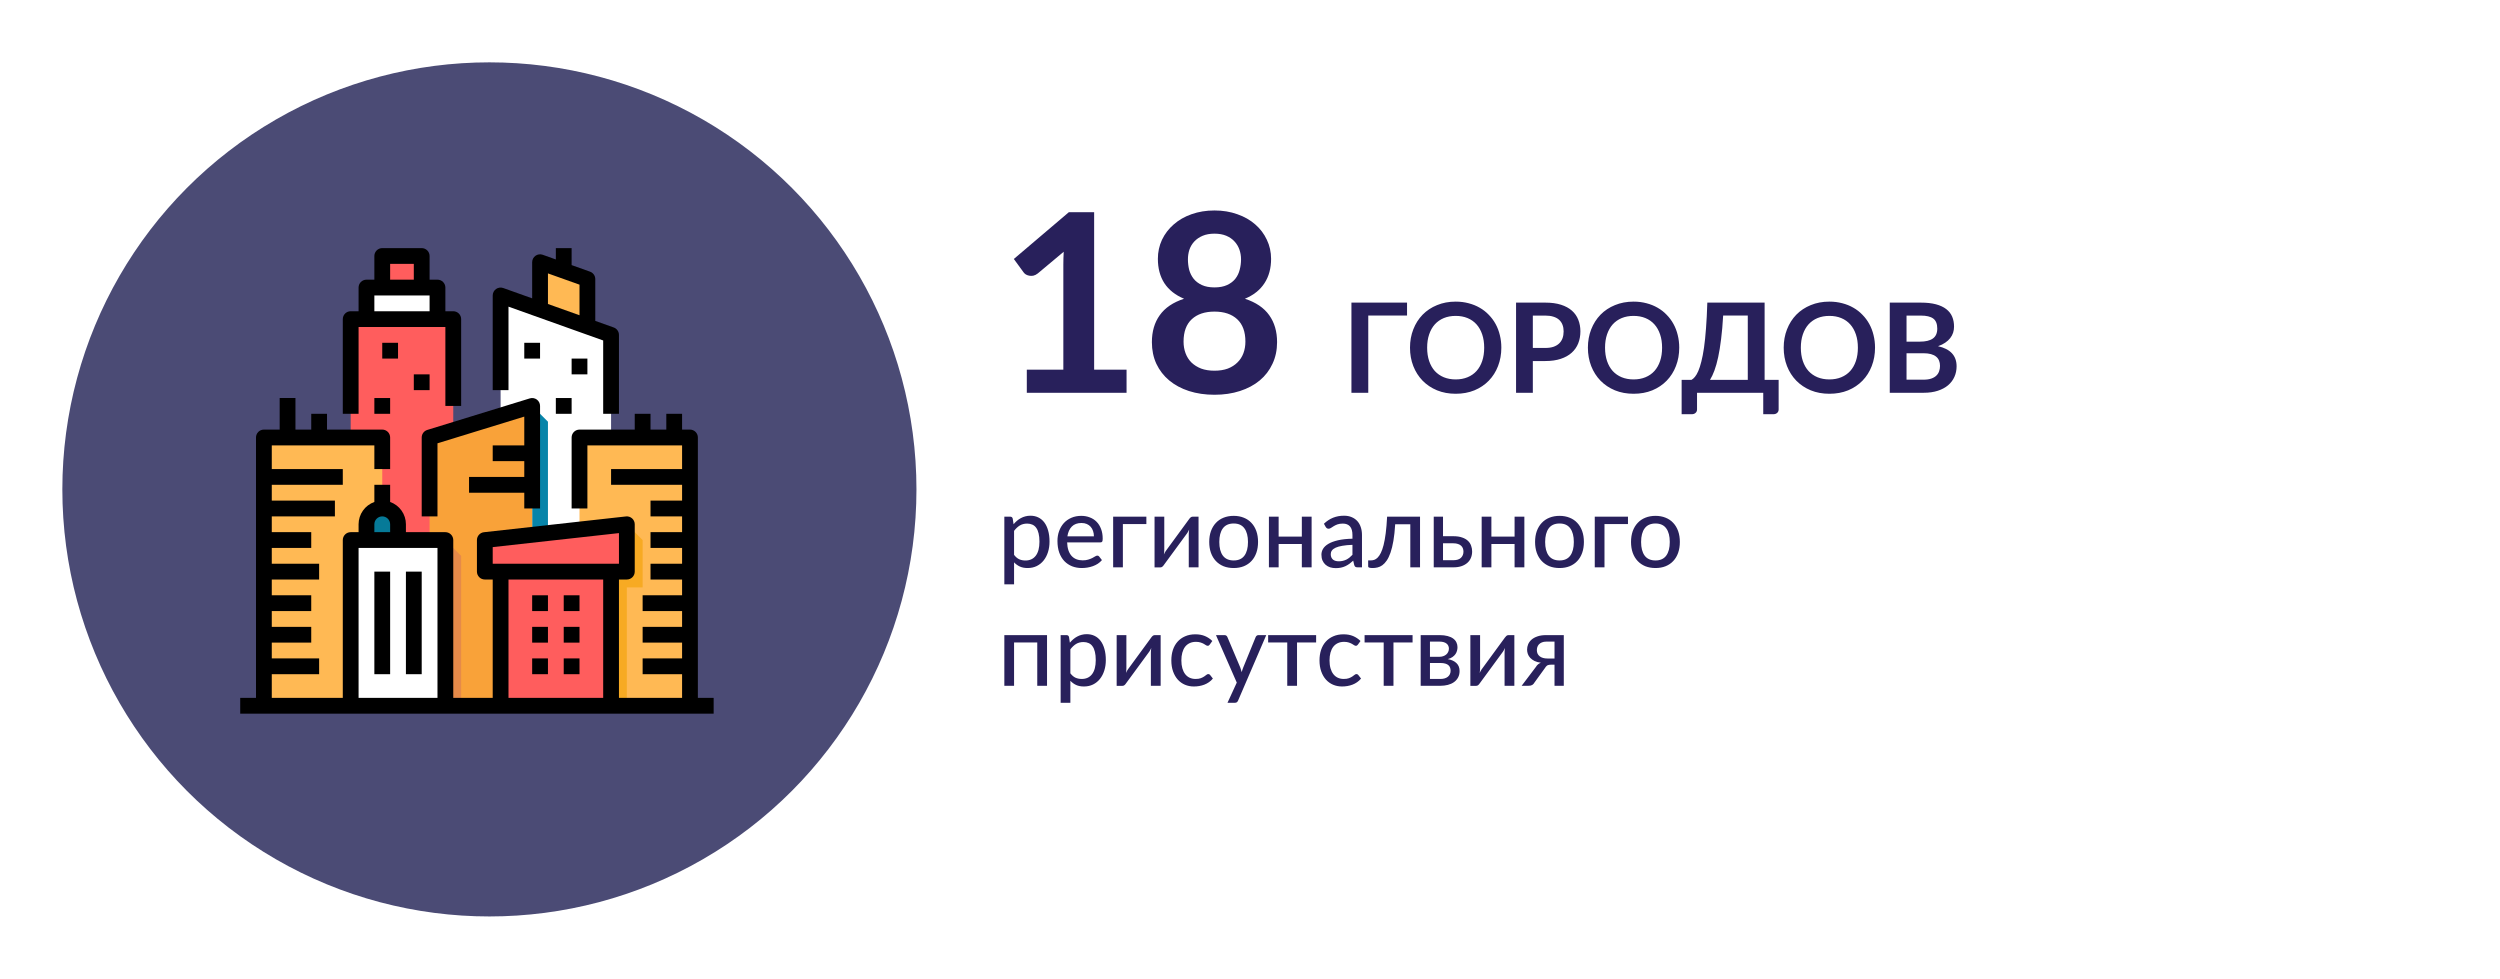 <?xml version="1.0" encoding="UTF-8"?> <svg xmlns="http://www.w3.org/2000/svg" width="401" height="157" viewBox="0 0 401 157" fill="none"> <g filter="url(#filter0_d)"> <path d="M72 16H339C366.614 16 389 38.386 389 66V87C389 114.614 366.614 137 339 137H72V16Z" fill="white"></path> </g> <path d="M180.7 59.3V63H164.7V59.3H170.56V42.44C170.56 41.773 170.58 41.087 170.62 40.38L166.46 43.86C166.22 44.047 165.98 44.167 165.74 44.22C165.513 44.26 165.293 44.26 165.08 44.22C164.88 44.18 164.7 44.113 164.54 44.02C164.38 43.913 164.26 43.8 164.18 43.68L162.62 41.54L171.44 34.04H175.5V59.3H180.7ZM194.803 59.46C195.616 59.46 196.33 59.347 196.943 59.12C197.556 58.88 198.07 58.553 198.483 58.14C198.91 57.727 199.23 57.233 199.443 56.66C199.656 56.087 199.763 55.467 199.763 54.8C199.763 53.213 199.323 52.013 198.443 51.2C197.563 50.387 196.35 49.98 194.803 49.98C193.256 49.98 192.043 50.387 191.163 51.2C190.283 52.013 189.843 53.213 189.843 54.8C189.843 55.467 189.95 56.087 190.163 56.66C190.376 57.233 190.69 57.727 191.103 58.14C191.53 58.553 192.05 58.88 192.663 59.12C193.276 59.347 193.99 59.46 194.803 59.46ZM194.803 37.48C194.07 37.48 193.436 37.593 192.903 37.82C192.37 38.047 191.923 38.353 191.563 38.74C191.216 39.113 190.956 39.547 190.783 40.04C190.623 40.533 190.543 41.053 190.543 41.6C190.543 42.173 190.61 42.733 190.743 43.28C190.89 43.813 191.13 44.293 191.463 44.72C191.796 45.133 192.236 45.467 192.783 45.72C193.33 45.973 194.003 46.1 194.803 46.1C195.603 46.1 196.276 45.973 196.823 45.72C197.37 45.467 197.81 45.133 198.143 44.72C198.476 44.293 198.71 43.813 198.843 43.28C198.99 42.733 199.063 42.173 199.063 41.6C199.063 41.053 198.976 40.533 198.803 40.04C198.63 39.547 198.37 39.113 198.023 38.74C197.676 38.353 197.236 38.047 196.703 37.82C196.17 37.593 195.536 37.48 194.803 37.48ZM199.683 47.92C201.443 48.493 202.743 49.373 203.583 50.56C204.423 51.733 204.843 53.173 204.843 54.88C204.843 56.16 204.596 57.32 204.103 58.36C203.623 59.4 202.943 60.287 202.063 61.02C201.183 61.753 200.123 62.32 198.883 62.72C197.656 63.12 196.296 63.32 194.803 63.32C193.31 63.32 191.943 63.12 190.703 62.72C189.476 62.32 188.423 61.753 187.543 61.02C186.663 60.287 185.976 59.4 185.483 58.36C185.003 57.32 184.763 56.16 184.763 54.88C184.763 53.173 185.183 51.733 186.023 50.56C186.863 49.373 188.163 48.493 189.923 47.92C188.523 47.333 187.47 46.5 186.763 45.42C186.07 44.34 185.723 43.04 185.723 41.52C185.723 40.427 185.943 39.407 186.383 38.46C186.836 37.513 187.463 36.693 188.263 36C189.063 35.293 190.016 34.747 191.123 34.36C192.243 33.96 193.47 33.76 194.803 33.76C196.136 33.76 197.356 33.96 198.463 34.36C199.583 34.747 200.543 35.293 201.343 36C202.143 36.693 202.763 37.513 203.203 38.46C203.656 39.407 203.883 40.427 203.883 41.52C203.883 43.04 203.53 44.34 202.823 45.42C202.13 46.5 201.083 47.333 199.683 47.92ZM225.69 50.61H219.47V63H216.77V48.54H225.69V50.61ZM240.814 55.77C240.814 56.83 240.637 57.813 240.284 58.72C239.937 59.62 239.444 60.4 238.804 61.06C238.164 61.72 237.394 62.237 236.494 62.61C235.594 62.977 234.594 63.16 233.494 63.16C232.401 63.16 231.404 62.977 230.504 62.61C229.604 62.237 228.831 61.72 228.184 61.06C227.544 60.4 227.047 59.62 226.694 58.72C226.341 57.813 226.164 56.83 226.164 55.77C226.164 54.71 226.341 53.73 226.694 52.83C227.047 51.923 227.544 51.14 228.184 50.48C228.831 49.82 229.604 49.307 230.504 48.94C231.404 48.567 232.401 48.38 233.494 48.38C234.227 48.38 234.917 48.467 235.564 48.64C236.211 48.807 236.804 49.047 237.344 49.36C237.884 49.667 238.367 50.043 238.794 50.49C239.227 50.93 239.594 51.423 239.894 51.97C240.194 52.517 240.421 53.11 240.574 53.75C240.734 54.39 240.814 55.063 240.814 55.77ZM238.064 55.77C238.064 54.977 237.957 54.267 237.744 53.64C237.531 53.007 237.227 52.47 236.834 52.03C236.441 51.59 235.961 51.253 235.394 51.02C234.834 50.787 234.201 50.67 233.494 50.67C232.787 50.67 232.151 50.787 231.584 51.02C231.024 51.253 230.544 51.59 230.144 52.03C229.751 52.47 229.447 53.007 229.234 53.64C229.021 54.267 228.914 54.977 228.914 55.77C228.914 56.563 229.021 57.277 229.234 57.91C229.447 58.537 229.751 59.07 230.144 59.51C230.544 59.943 231.024 60.277 231.584 60.51C232.151 60.743 232.787 60.86 233.494 60.86C234.201 60.86 234.834 60.743 235.394 60.51C235.961 60.277 236.441 59.943 236.834 59.51C237.227 59.07 237.531 58.537 237.744 57.91C237.957 57.277 238.064 56.563 238.064 55.77ZM247.876 55.81C248.37 55.81 248.8 55.75 249.166 55.63C249.533 55.503 249.836 55.327 250.076 55.1C250.323 54.867 250.506 54.587 250.626 54.26C250.746 53.927 250.806 53.557 250.806 53.15C250.806 52.763 250.746 52.413 250.626 52.1C250.506 51.787 250.326 51.52 250.086 51.3C249.846 51.08 249.543 50.913 249.176 50.8C248.81 50.68 248.376 50.62 247.876 50.62H245.866V55.81H247.876ZM247.876 48.54C248.843 48.54 249.68 48.653 250.386 48.88C251.093 49.107 251.676 49.423 252.136 49.83C252.596 50.237 252.936 50.723 253.156 51.29C253.383 51.857 253.496 52.477 253.496 53.15C253.496 53.85 253.38 54.493 253.146 55.08C252.913 55.66 252.563 56.16 252.096 56.58C251.63 57 251.043 57.327 250.336 57.56C249.636 57.793 248.816 57.91 247.876 57.91H245.866V63H243.176V48.54H247.876ZM269.349 55.77C269.349 56.83 269.173 57.813 268.819 58.72C268.473 59.62 267.979 60.4 267.339 61.06C266.699 61.72 265.929 62.237 265.029 62.61C264.129 62.977 263.129 63.16 262.029 63.16C260.936 63.16 259.939 62.977 259.039 62.61C258.139 62.237 257.366 61.72 256.719 61.06C256.079 60.4 255.583 59.62 255.229 58.72C254.876 57.813 254.699 56.83 254.699 55.77C254.699 54.71 254.876 53.73 255.229 52.83C255.583 51.923 256.079 51.14 256.719 50.48C257.366 49.82 258.139 49.307 259.039 48.94C259.939 48.567 260.936 48.38 262.029 48.38C262.763 48.38 263.453 48.467 264.099 48.64C264.746 48.807 265.339 49.047 265.879 49.36C266.419 49.667 266.903 50.043 267.329 50.49C267.763 50.93 268.129 51.423 268.429 51.97C268.729 52.517 268.956 53.11 269.109 53.75C269.269 54.39 269.349 55.063 269.349 55.77ZM266.599 55.77C266.599 54.977 266.493 54.267 266.279 53.64C266.066 53.007 265.763 52.47 265.369 52.03C264.976 51.59 264.496 51.253 263.929 51.02C263.369 50.787 262.736 50.67 262.029 50.67C261.323 50.67 260.686 50.787 260.119 51.02C259.559 51.253 259.079 51.59 258.679 52.03C258.286 52.47 257.983 53.007 257.769 53.64C257.556 54.267 257.449 54.977 257.449 55.77C257.449 56.563 257.556 57.277 257.769 57.91C257.983 58.537 258.286 59.07 258.679 59.51C259.079 59.943 259.559 60.277 260.119 60.51C260.686 60.743 261.323 60.86 262.029 60.86C262.736 60.86 263.369 60.743 263.929 60.51C264.496 60.277 264.976 59.943 265.369 59.51C265.763 59.07 266.066 58.537 266.279 57.91C266.493 57.277 266.599 56.563 266.599 55.77ZM280.344 60.93V50.61H276.394C276.314 52.03 276.204 53.29 276.064 54.39C275.93 55.49 275.774 56.457 275.594 57.29C275.414 58.123 275.214 58.837 274.994 59.43C274.774 60.023 274.537 60.523 274.284 60.93H280.344ZM285.294 60.93V65.67C285.294 65.903 285.214 66.09 285.054 66.23C284.9 66.37 284.697 66.44 284.444 66.44H282.824V63H272.204V65.67C272.204 65.903 272.124 66.09 271.964 66.23C271.81 66.37 271.607 66.44 271.354 66.44H269.734V60.93H271.314C271.5 60.83 271.684 60.67 271.864 60.45C272.05 60.23 272.23 59.92 272.404 59.52C272.577 59.12 272.74 58.613 272.894 58C273.054 57.387 273.197 56.64 273.324 55.76C273.45 54.873 273.557 53.837 273.644 52.65C273.737 51.463 273.807 50.093 273.854 48.54H283.044V60.93H285.294ZM300.755 55.77C300.755 56.83 300.579 57.813 300.225 58.72C299.879 59.62 299.385 60.4 298.745 61.06C298.105 61.72 297.335 62.237 296.435 62.61C295.535 62.977 294.535 63.16 293.435 63.16C292.342 63.16 291.345 62.977 290.445 62.61C289.545 62.237 288.772 61.72 288.125 61.06C287.485 60.4 286.989 59.62 286.635 58.72C286.282 57.813 286.105 56.83 286.105 55.77C286.105 54.71 286.282 53.73 286.635 52.83C286.989 51.923 287.485 51.14 288.125 50.48C288.772 49.82 289.545 49.307 290.445 48.94C291.345 48.567 292.342 48.38 293.435 48.38C294.169 48.38 294.859 48.467 295.505 48.64C296.152 48.807 296.745 49.047 297.285 49.36C297.825 49.667 298.309 50.043 298.735 50.49C299.169 50.93 299.535 51.423 299.835 51.97C300.135 52.517 300.362 53.11 300.515 53.75C300.675 54.39 300.755 55.063 300.755 55.77ZM298.005 55.77C298.005 54.977 297.899 54.267 297.685 53.64C297.472 53.007 297.169 52.47 296.775 52.03C296.382 51.59 295.902 51.253 295.335 51.02C294.775 50.787 294.142 50.67 293.435 50.67C292.729 50.67 292.092 50.787 291.525 51.02C290.965 51.253 290.485 51.59 290.085 52.03C289.692 52.47 289.389 53.007 289.175 53.64C288.962 54.267 288.855 54.977 288.855 55.77C288.855 56.563 288.962 57.277 289.175 57.91C289.389 58.537 289.692 59.07 290.085 59.51C290.485 59.943 290.965 60.277 291.525 60.51C292.092 60.743 292.729 60.86 293.435 60.86C294.142 60.86 294.775 60.743 295.335 60.51C295.902 60.277 296.382 59.943 296.775 59.51C297.169 59.07 297.472 58.537 297.685 57.91C297.899 57.277 298.005 56.563 298.005 55.77ZM308.528 60.9C309.028 60.9 309.448 60.84 309.788 60.72C310.128 60.6 310.398 60.44 310.598 60.24C310.804 60.04 310.951 59.807 311.038 59.54C311.131 59.273 311.178 58.99 311.178 58.69C311.178 58.377 311.128 58.097 311.028 57.85C310.928 57.597 310.771 57.383 310.558 57.21C310.344 57.03 310.068 56.893 309.728 56.8C309.394 56.707 308.991 56.66 308.518 56.66H305.808V60.9H308.528ZM305.808 50.62V54.8H307.948C308.868 54.8 309.561 54.633 310.028 54.3C310.501 53.967 310.738 53.437 310.738 52.71C310.738 51.957 310.524 51.42 310.098 51.1C309.671 50.78 309.004 50.62 308.098 50.62H305.808ZM308.098 48.54C309.044 48.54 309.854 48.63 310.528 48.81C311.201 48.99 311.751 49.247 312.178 49.58C312.611 49.913 312.928 50.317 313.128 50.79C313.328 51.263 313.428 51.797 313.428 52.39C313.428 52.73 313.378 53.057 313.278 53.37C313.178 53.677 313.021 53.967 312.808 54.24C312.601 54.507 312.334 54.75 312.008 54.97C311.688 55.19 311.304 55.377 310.858 55.53C312.844 55.977 313.838 57.05 313.838 58.75C313.838 59.363 313.721 59.93 313.488 60.45C313.254 60.97 312.914 61.42 312.468 61.8C312.021 62.173 311.471 62.467 310.818 62.68C310.164 62.893 309.418 63 308.578 63H303.118V48.54H308.098Z" fill="#28205B"></path> <path d="M162.656 89C162.912 89.336 163.187 89.571 163.48 89.704C163.779 89.837 164.112 89.904 164.48 89.904C165.195 89.904 165.747 89.648 166.136 89.136C166.531 88.619 166.728 87.867 166.728 86.88C166.728 86.363 166.683 85.923 166.592 85.56C166.507 85.192 166.379 84.893 166.208 84.664C166.043 84.429 165.837 84.259 165.592 84.152C165.347 84.04 165.069 83.984 164.76 83.984C164.307 83.984 163.912 84.085 163.576 84.288C163.245 84.491 162.939 84.779 162.656 85.152V89ZM162.576 84.088C162.747 83.885 162.928 83.701 163.12 83.536C163.317 83.365 163.528 83.221 163.752 83.104C163.976 82.981 164.213 82.888 164.464 82.824C164.72 82.755 164.992 82.72 165.28 82.72C165.744 82.72 166.163 82.811 166.536 82.992C166.915 83.173 167.237 83.44 167.504 83.792C167.771 84.144 167.976 84.579 168.12 85.096C168.269 85.613 168.344 86.208 168.344 86.88C168.344 87.483 168.261 88.043 168.096 88.56C167.936 89.072 167.704 89.517 167.4 89.896C167.101 90.275 166.733 90.573 166.296 90.792C165.864 91.005 165.376 91.112 164.832 91.112C164.347 91.112 163.931 91.032 163.584 90.872C163.237 90.712 162.928 90.488 162.656 90.2V93.728H161.096V82.872H162.032C162.251 82.872 162.387 82.976 162.44 83.184L162.576 84.088ZM175.464 86.032C175.464 85.723 175.419 85.437 175.328 85.176C175.243 84.915 175.115 84.688 174.944 84.496C174.774 84.304 174.566 84.155 174.32 84.048C174.075 83.941 173.792 83.888 173.472 83.888C172.816 83.888 172.299 84.077 171.92 84.456C171.547 84.835 171.31 85.36 171.208 86.032H175.464ZM176.752 89.84C176.56 90.064 176.339 90.259 176.088 90.424C175.838 90.584 175.571 90.715 175.288 90.816C175.006 90.917 174.712 90.992 174.408 91.04C174.11 91.088 173.814 91.112 173.52 91.112C172.96 91.112 172.44 91.019 171.96 90.832C171.486 90.64 171.072 90.363 170.72 90C170.374 89.632 170.102 89.179 169.904 88.64C169.712 88.096 169.616 87.472 169.616 86.768C169.616 86.203 169.704 85.677 169.88 85.192C170.056 84.701 170.307 84.275 170.632 83.912C170.963 83.549 171.366 83.264 171.84 83.056C172.315 82.848 172.848 82.744 173.44 82.744C173.936 82.744 174.392 82.827 174.808 82.992C175.23 83.152 175.592 83.387 175.896 83.696C176.2 84.005 176.438 84.387 176.608 84.84C176.784 85.293 176.872 85.811 176.872 86.392C176.872 86.632 176.846 86.795 176.792 86.88C176.739 86.96 176.64 87 176.496 87H171.168C171.184 87.485 171.254 87.909 171.376 88.272C171.499 88.629 171.667 88.928 171.88 89.168C172.099 89.408 172.358 89.587 172.656 89.704C172.955 89.821 173.288 89.88 173.656 89.88C174.003 89.88 174.302 89.84 174.552 89.76C174.808 89.68 175.027 89.595 175.208 89.504C175.395 89.408 175.55 89.32 175.672 89.24C175.8 89.16 175.912 89.12 176.008 89.12C176.136 89.12 176.235 89.168 176.304 89.264L176.752 89.84ZM183.877 84.056H180.109V91H178.549V82.872H183.877V84.056ZM192.246 82.872V91H190.678V85.688C190.678 85.581 190.683 85.464 190.694 85.336C190.704 85.203 190.72 85.069 190.742 84.936C190.688 85.048 190.635 85.155 190.582 85.256C190.534 85.352 190.483 85.437 190.43 85.512L186.694 90.608C186.635 90.704 186.558 90.795 186.462 90.88C186.366 90.965 186.256 91.008 186.134 91.008H185.19V82.872H186.75V88.192C186.75 88.299 186.744 88.419 186.734 88.552C186.723 88.68 186.707 88.808 186.686 88.936C186.792 88.701 186.896 88.512 186.998 88.368L190.734 83.264C190.792 83.173 190.87 83.085 190.966 83C191.067 82.915 191.179 82.872 191.302 82.872H192.246ZM197.888 82.744C198.485 82.744 199.024 82.843 199.504 83.04C199.989 83.232 200.4 83.512 200.736 83.88C201.077 84.243 201.339 84.683 201.52 85.2C201.701 85.712 201.792 86.288 201.792 86.928C201.792 87.568 201.701 88.147 201.52 88.664C201.339 89.181 201.077 89.621 200.736 89.984C200.4 90.347 199.989 90.627 199.504 90.824C199.024 91.016 198.485 91.112 197.888 91.112C197.285 91.112 196.741 91.016 196.256 90.824C195.776 90.627 195.365 90.347 195.024 89.984C194.683 89.621 194.419 89.181 194.232 88.664C194.051 88.147 193.96 87.568 193.96 86.928C193.96 86.288 194.051 85.712 194.232 85.2C194.419 84.683 194.683 84.243 195.024 83.88C195.365 83.512 195.776 83.232 196.256 83.04C196.741 82.843 197.285 82.744 197.888 82.744ZM197.888 89.896C198.656 89.896 199.229 89.637 199.608 89.12C199.987 88.603 200.176 87.875 200.176 86.936C200.176 85.997 199.987 85.269 199.608 84.752C199.229 84.229 198.656 83.968 197.888 83.968C197.109 83.968 196.528 84.229 196.144 84.752C195.765 85.269 195.576 85.997 195.576 86.936C195.576 87.875 195.765 88.603 196.144 89.12C196.528 89.637 197.109 89.896 197.888 89.896ZM210.382 82.872V91H208.814V87.256H205.094V91H203.534V82.872H205.094V86.072H208.814V82.872H210.382ZM216.933 87.392C216.298 87.413 215.759 87.464 215.317 87.544C214.874 87.619 214.514 87.72 214.237 87.848C213.959 87.976 213.759 88.128 213.637 88.304C213.514 88.475 213.453 88.667 213.453 88.88C213.453 89.083 213.485 89.259 213.549 89.408C213.618 89.552 213.709 89.672 213.821 89.768C213.938 89.859 214.074 89.925 214.229 89.968C214.383 90.011 214.551 90.032 214.733 90.032C214.973 90.032 215.191 90.008 215.389 89.96C215.591 89.912 215.781 89.845 215.957 89.76C216.133 89.669 216.301 89.56 216.461 89.432C216.621 89.304 216.778 89.157 216.933 88.992V87.392ZM212.357 84.008C212.81 83.576 213.301 83.253 213.829 83.04C214.362 82.827 214.946 82.72 215.581 82.72C216.045 82.72 216.455 82.797 216.813 82.952C217.17 83.101 217.471 83.312 217.717 83.584C217.962 83.856 218.146 84.181 218.269 84.56C218.397 84.939 218.461 85.357 218.461 85.816V91H217.765C217.61 91 217.493 90.976 217.413 90.928C217.333 90.875 217.269 90.779 217.221 90.64L217.053 89.928C216.845 90.12 216.639 90.291 216.437 90.44C216.234 90.584 216.021 90.709 215.797 90.816C215.578 90.917 215.343 90.995 215.093 91.048C214.842 91.101 214.565 91.128 214.261 91.128C213.941 91.128 213.639 91.085 213.357 91C213.079 90.909 212.837 90.773 212.629 90.592C212.421 90.411 212.255 90.184 212.133 89.912C212.015 89.64 211.957 89.323 211.957 88.96C211.957 88.64 212.042 88.333 212.213 88.04C212.389 87.741 212.671 87.475 213.061 87.24C213.455 87.005 213.967 86.813 214.597 86.664C215.231 86.515 216.01 86.429 216.933 86.408V85.816C216.933 85.203 216.802 84.744 216.541 84.44C216.279 84.136 215.895 83.984 215.389 83.984C215.047 83.984 214.759 84.027 214.525 84.112C214.295 84.197 214.095 84.293 213.925 84.4C213.759 84.501 213.613 84.595 213.485 84.68C213.362 84.765 213.234 84.808 213.101 84.808C212.994 84.808 212.901 84.779 212.821 84.72C212.746 84.661 212.685 84.592 212.637 84.512L212.357 84.008ZM227.773 91H226.213V84.096H223.789C223.725 85.12 223.629 86.005 223.501 86.752C223.373 87.493 223.218 88.125 223.037 88.648C222.856 89.165 222.653 89.587 222.429 89.912C222.21 90.232 221.976 90.483 221.725 90.664C221.48 90.84 221.226 90.957 220.965 91.016C220.704 91.08 220.442 91.112 220.181 91.112C219.696 91.112 219.453 91.032 219.453 90.872V89.888H219.885C220.066 89.888 220.248 89.859 220.429 89.8C220.616 89.736 220.797 89.616 220.973 89.44C221.154 89.259 221.325 89.008 221.485 88.688C221.645 88.368 221.792 87.949 221.925 87.432C222.058 86.909 222.173 86.275 222.269 85.528C222.365 84.781 222.44 83.896 222.493 82.872H227.773V91ZM233.139 89.856C233.672 89.856 234.072 89.728 234.339 89.472C234.606 89.211 234.739 88.88 234.739 88.48C234.739 88.299 234.71 88.128 234.651 87.968C234.592 87.803 234.499 87.661 234.371 87.544C234.243 87.421 234.075 87.325 233.867 87.256C233.664 87.181 233.414 87.144 233.115 87.144H231.459V89.856H233.139ZM233.115 86.008C233.675 86.008 234.147 86.077 234.531 86.216C234.92 86.349 235.232 86.531 235.467 86.76C235.702 86.984 235.87 87.245 235.971 87.544C236.078 87.837 236.131 88.144 236.131 88.464C236.131 88.832 236.064 89.173 235.931 89.488C235.803 89.797 235.611 90.064 235.355 90.288C235.099 90.512 234.784 90.688 234.411 90.816C234.043 90.939 233.619 91 233.139 91H229.971V82.872H231.459V86.008H233.115ZM244.507 82.872V91H242.939V87.256H239.219V91H237.659V82.872H239.219V86.072H242.939V82.872H244.507ZM250.154 82.744C250.751 82.744 251.29 82.843 251.77 83.04C252.255 83.232 252.666 83.512 253.002 83.88C253.343 84.243 253.604 84.683 253.786 85.2C253.967 85.712 254.058 86.288 254.058 86.928C254.058 87.568 253.967 88.147 253.786 88.664C253.604 89.181 253.343 89.621 253.002 89.984C252.666 90.347 252.255 90.627 251.77 90.824C251.29 91.016 250.751 91.112 250.154 91.112C249.551 91.112 249.007 91.016 248.522 90.824C248.042 90.627 247.631 90.347 247.29 89.984C246.948 89.621 246.684 89.181 246.498 88.664C246.316 88.147 246.226 87.568 246.226 86.928C246.226 86.288 246.316 85.712 246.498 85.2C246.684 84.683 246.948 84.243 247.29 83.88C247.631 83.512 248.042 83.232 248.522 83.04C249.007 82.843 249.551 82.744 250.154 82.744ZM250.154 89.896C250.922 89.896 251.495 89.637 251.874 89.12C252.252 88.603 252.442 87.875 252.442 86.936C252.442 85.997 252.252 85.269 251.874 84.752C251.495 84.229 250.922 83.968 250.154 83.968C249.375 83.968 248.794 84.229 248.41 84.752C248.031 85.269 247.842 85.997 247.842 86.936C247.842 87.875 248.031 88.603 248.41 89.12C248.794 89.637 249.375 89.896 250.154 89.896ZM261.127 84.056H257.359V91H255.799V82.872H261.127V84.056ZM265.544 82.744C266.142 82.744 266.68 82.843 267.16 83.04C267.646 83.232 268.056 83.512 268.392 83.88C268.734 84.243 268.995 84.683 269.176 85.2C269.358 85.712 269.448 86.288 269.448 86.928C269.448 87.568 269.358 88.147 269.176 88.664C268.995 89.181 268.734 89.621 268.392 89.984C268.056 90.347 267.646 90.627 267.16 90.824C266.68 91.016 266.142 91.112 265.544 91.112C264.942 91.112 264.398 91.016 263.912 90.824C263.432 90.627 263.022 90.347 262.68 89.984C262.339 89.621 262.075 89.181 261.888 88.664C261.707 88.147 261.616 87.568 261.616 86.928C261.616 86.288 261.707 85.712 261.888 85.2C262.075 84.683 262.339 84.243 262.68 83.88C263.022 83.512 263.432 83.232 263.912 83.04C264.398 82.843 264.942 82.744 265.544 82.744ZM265.544 89.896C266.312 89.896 266.886 89.637 267.264 89.12C267.643 88.603 267.832 87.875 267.832 86.936C267.832 85.997 267.643 85.269 267.264 84.752C266.886 84.229 266.312 83.968 265.544 83.968C264.766 83.968 264.184 84.229 263.8 84.752C263.422 85.269 263.232 85.997 263.232 86.936C263.232 87.875 263.422 88.603 263.8 89.12C264.184 89.637 264.766 89.896 265.544 89.896ZM167.944 110H166.376V103.056H162.656V110H161.096V101.872H167.944V110ZM171.687 108C171.943 108.336 172.218 108.571 172.511 108.704C172.81 108.837 173.143 108.904 173.511 108.904C174.226 108.904 174.778 108.648 175.167 108.136C175.562 107.619 175.759 106.867 175.759 105.88C175.759 105.363 175.714 104.923 175.623 104.56C175.538 104.192 175.41 103.893 175.239 103.664C175.074 103.429 174.869 103.259 174.623 103.152C174.378 103.04 174.101 102.984 173.791 102.984C173.338 102.984 172.943 103.085 172.607 103.288C172.277 103.491 171.97 103.779 171.687 104.152V108ZM171.607 103.088C171.778 102.885 171.959 102.701 172.151 102.536C172.349 102.365 172.559 102.221 172.783 102.104C173.007 101.981 173.245 101.888 173.495 101.824C173.751 101.755 174.023 101.72 174.311 101.72C174.775 101.72 175.194 101.811 175.567 101.992C175.946 102.173 176.269 102.44 176.535 102.792C176.802 103.144 177.007 103.579 177.151 104.096C177.301 104.613 177.375 105.208 177.375 105.88C177.375 106.483 177.293 107.043 177.127 107.56C176.967 108.072 176.735 108.517 176.431 108.896C176.133 109.275 175.765 109.573 175.327 109.792C174.895 110.005 174.407 110.112 173.863 110.112C173.378 110.112 172.962 110.032 172.615 109.872C172.269 109.712 171.959 109.488 171.687 109.2V112.728H170.127V101.872H171.063C171.282 101.872 171.418 101.976 171.471 102.184L171.607 103.088ZM186.168 101.872V110H184.6V104.688C184.6 104.581 184.605 104.464 184.616 104.336C184.626 104.203 184.642 104.069 184.664 103.936C184.61 104.048 184.557 104.155 184.504 104.256C184.456 104.352 184.405 104.437 184.352 104.512L180.616 109.608C180.557 109.704 180.48 109.795 180.384 109.88C180.288 109.965 180.178 110.008 180.056 110.008H179.112V101.872H180.672V107.192C180.672 107.299 180.666 107.419 180.656 107.552C180.645 107.68 180.629 107.808 180.608 107.936C180.714 107.701 180.818 107.512 180.92 107.368L184.656 102.264C184.714 102.173 184.792 102.085 184.888 102C184.989 101.915 185.101 101.872 185.224 101.872H186.168ZM194.042 103.392C193.994 103.451 193.946 103.499 193.898 103.536C193.855 103.568 193.791 103.584 193.706 103.584C193.621 103.584 193.53 103.552 193.434 103.488C193.343 103.419 193.226 103.347 193.082 103.272C192.943 103.192 192.773 103.12 192.57 103.056C192.373 102.987 192.127 102.952 191.834 102.952C191.45 102.952 191.111 103.021 190.818 103.16C190.525 103.299 190.279 103.496 190.082 103.752C189.89 104.008 189.743 104.32 189.642 104.688C189.541 105.056 189.49 105.469 189.49 105.928C189.49 106.403 189.543 106.827 189.65 107.2C189.757 107.568 189.909 107.88 190.106 108.136C190.303 108.387 190.543 108.579 190.826 108.712C191.109 108.84 191.423 108.904 191.77 108.904C192.106 108.904 192.383 108.864 192.602 108.784C192.821 108.699 193.002 108.608 193.146 108.512C193.29 108.416 193.41 108.328 193.506 108.248C193.602 108.163 193.701 108.12 193.802 108.12C193.93 108.12 194.029 108.168 194.098 108.264L194.546 108.84C194.359 109.069 194.149 109.264 193.914 109.424C193.685 109.584 193.439 109.715 193.178 109.816C192.917 109.917 192.642 109.992 192.354 110.04C192.071 110.088 191.783 110.112 191.49 110.112C190.983 110.112 190.509 110.019 190.066 109.832C189.629 109.645 189.247 109.373 188.922 109.016C188.602 108.659 188.349 108.221 188.162 107.704C187.975 107.181 187.882 106.589 187.882 105.928C187.882 105.325 187.965 104.768 188.13 104.256C188.301 103.744 188.549 103.304 188.874 102.936C189.205 102.563 189.61 102.272 190.09 102.064C190.57 101.851 191.119 101.744 191.738 101.744C192.319 101.744 192.831 101.837 193.274 102.024C193.717 102.211 194.111 102.475 194.458 102.816L194.042 103.392ZM203.106 101.872L198.594 112.36C198.546 112.477 198.482 112.568 198.402 112.632C198.322 112.696 198.205 112.728 198.05 112.728H196.89L198.378 109.488L195.042 101.872H196.402C196.536 101.872 196.64 101.904 196.714 101.968C196.789 102.032 196.842 102.104 196.874 102.184L198.938 107.064C198.981 107.187 199.021 107.312 199.058 107.44C199.101 107.563 199.136 107.685 199.162 107.808C199.2 107.68 199.24 107.555 199.282 107.432C199.325 107.304 199.37 107.179 199.418 107.056L201.41 102.184C201.448 102.093 201.506 102.019 201.586 101.96C201.666 101.901 201.757 101.872 201.858 101.872H203.106ZM211.107 103.056H208.043V110H206.475V103.056H203.411V101.872H211.107V103.056ZM217.808 103.392C217.76 103.451 217.712 103.499 217.664 103.536C217.621 103.568 217.557 103.584 217.472 103.584C217.386 103.584 217.296 103.552 217.2 103.488C217.109 103.419 216.992 103.347 216.848 103.272C216.709 103.192 216.538 103.12 216.336 103.056C216.138 102.987 215.893 102.952 215.6 102.952C215.216 102.952 214.877 103.021 214.584 103.16C214.29 103.299 214.045 103.496 213.848 103.752C213.656 104.008 213.509 104.32 213.408 104.688C213.306 105.056 213.256 105.469 213.256 105.928C213.256 106.403 213.309 106.827 213.416 107.2C213.522 107.568 213.674 107.88 213.872 108.136C214.069 108.387 214.309 108.579 214.592 108.712C214.874 108.84 215.189 108.904 215.536 108.904C215.872 108.904 216.149 108.864 216.368 108.784C216.586 108.699 216.768 108.608 216.912 108.512C217.056 108.416 217.176 108.328 217.272 108.248C217.368 108.163 217.466 108.12 217.568 108.12C217.696 108.12 217.794 108.168 217.864 108.264L218.312 108.84C218.125 109.069 217.914 109.264 217.68 109.424C217.45 109.584 217.205 109.715 216.944 109.816C216.682 109.917 216.408 109.992 216.12 110.04C215.837 110.088 215.549 110.112 215.256 110.112C214.749 110.112 214.274 110.019 213.832 109.832C213.394 109.645 213.013 109.373 212.688 109.016C212.368 108.659 212.114 108.221 211.928 107.704C211.741 107.181 211.648 106.589 211.648 105.928C211.648 105.325 211.73 104.768 211.896 104.256C212.066 103.744 212.314 103.304 212.64 102.936C212.97 102.563 213.376 102.272 213.856 102.064C214.336 101.851 214.885 101.744 215.504 101.744C216.085 101.744 216.597 101.837 217.04 102.024C217.482 102.211 217.877 102.475 218.224 102.816L217.808 103.392ZM226.576 103.056H223.512V110H221.944V103.056H218.88V101.872H226.576V103.056ZM231.045 108.904C231.547 108.904 231.944 108.787 232.237 108.552C232.531 108.312 232.677 107.989 232.677 107.584C232.677 107.408 232.651 107.245 232.597 107.096C232.544 106.941 232.453 106.808 232.325 106.696C232.197 106.584 232.029 106.499 231.821 106.44C231.613 106.376 231.357 106.344 231.053 106.344H229.365V108.904H231.045ZM229.365 102.912V105.352H230.861C231.085 105.352 231.291 105.32 231.477 105.256C231.669 105.192 231.832 105.104 231.965 104.992C232.104 104.875 232.211 104.736 232.285 104.576C232.365 104.411 232.405 104.232 232.405 104.04C232.405 103.896 232.379 103.757 232.325 103.624C232.277 103.491 232.192 103.371 232.069 103.264C231.952 103.157 231.795 103.072 231.597 103.008C231.4 102.944 231.155 102.912 230.861 102.912H229.365ZM230.909 101.872C231.411 101.872 231.843 101.923 232.205 102.024C232.568 102.12 232.867 102.256 233.101 102.432C233.336 102.608 233.507 102.813 233.613 103.048C233.725 103.283 233.781 103.536 233.781 103.808C233.781 103.984 233.757 104.168 233.709 104.36C233.661 104.552 233.579 104.736 233.461 104.912C233.344 105.083 233.184 105.24 232.981 105.384C232.784 105.528 232.531 105.64 232.221 105.72C232.819 105.827 233.283 106.04 233.613 106.36C233.949 106.68 234.117 107.104 234.117 107.632C234.117 108.032 234.035 108.381 233.869 108.68C233.709 108.973 233.491 109.219 233.213 109.416C232.936 109.613 232.611 109.76 232.237 109.856C231.864 109.952 231.469 110 231.053 110H227.877V101.872H230.909ZM242.902 101.872V110H241.334V104.688C241.334 104.581 241.339 104.464 241.35 104.336C241.361 104.203 241.377 104.069 241.398 103.936C241.345 104.048 241.291 104.155 241.238 104.256C241.19 104.352 241.139 104.437 241.086 104.512L237.35 109.608C237.291 109.704 237.214 109.795 237.118 109.88C237.022 109.965 236.913 110.008 236.79 110.008H235.846V101.872H237.406V107.192C237.406 107.299 237.401 107.419 237.39 107.552C237.379 107.68 237.363 107.808 237.342 107.936C237.449 107.701 237.553 107.512 237.654 107.368L241.39 102.264C241.449 102.173 241.526 102.085 241.622 102C241.723 101.915 241.835 101.872 241.958 101.872H242.902ZM249.344 105.624V102.912H248.056C247.763 102.912 247.518 102.955 247.32 103.04C247.123 103.12 246.963 103.227 246.84 103.36C246.723 103.493 246.638 103.64 246.584 103.8C246.536 103.96 246.512 104.12 246.512 104.28C246.512 104.701 246.664 105.032 246.968 105.272C247.272 105.507 247.686 105.624 248.208 105.624H249.344ZM250.832 101.872V110H249.344V106.616H248.792C248.638 106.616 248.51 106.629 248.408 106.656C248.307 106.677 248.219 106.712 248.144 106.76C248.075 106.808 248.014 106.867 247.96 106.936C247.907 107.005 247.854 107.083 247.8 107.168L246.144 109.456C246.091 109.547 246.035 109.627 245.976 109.696C245.918 109.76 245.851 109.816 245.776 109.864C245.702 109.907 245.614 109.941 245.512 109.968C245.411 109.989 245.291 110 245.152 110H244.072L246.352 106.984C246.55 106.648 246.819 106.421 247.16 106.304C246.755 106.251 246.411 106.155 246.128 106.016C245.851 105.872 245.624 105.707 245.448 105.52C245.272 105.328 245.144 105.12 245.064 104.896C244.984 104.667 244.944 104.435 244.944 104.2C244.944 103.912 245 103.629 245.112 103.352C245.224 103.075 245.403 102.827 245.648 102.608C245.894 102.389 246.211 102.213 246.6 102.08C246.99 101.941 247.459 101.872 248.008 101.872H250.832Z" fill="#28205B"></path> <g filter="url(#filter1_d)"> <circle cx="76.5" cy="76.5" r="68.5" fill="#4B4B75"></circle> </g> <path d="M86.625 53.718V42.057L94.219 44.769V56.25L86.625 53.718Z" fill="#FFB954"></path> <path d="M80.297 113.203V47.391L98.016 53.719V113.203H80.297Z" fill="white"></path> <path d="M87.891 113.203H85.359V65.109L87.891 67.641V113.203Z" fill="#0784A9"></path> <path d="M61.312 41.062H67.641V48.656H61.312V41.062Z" fill="#FF5D5D"></path> <path d="M58.781 46.125H70.172V54.984H58.781V46.125Z" fill="white"></path> <path d="M56.25 51.188H72.703V92.953H56.25V51.188Z" fill="#FF5D5D"></path> <path d="M63.844 87.891H61.312V70.172L63.844 72.703V87.891Z" fill="#FF5D5D"></path> <path d="M85.359 113.203V65.109L68.906 70.172V113.203H85.359Z" fill="#F9A239"></path> <path d="M92.953 70.172H110.672V113.203H92.953V70.172Z" fill="#FFB954"></path> <path d="M42.328 70.172H61.312V113.203H42.328V70.172Z" fill="#FFB954"></path> <path d="M71.438 113.203H73.969V89.156L71.438 86.625V113.203Z" fill="#E68A49"></path> <path d="M63.844 89.156V84.094C63.844 83.422 63.577 82.779 63.102 82.304C62.628 81.829 61.984 81.562 61.312 81.562C60.641 81.562 59.997 81.829 59.523 82.304C59.048 82.779 58.781 83.422 58.781 84.094V89.156H63.844Z" fill="#067A98"></path> <path d="M56.25 113.203V86.625H71.438V113.039" fill="white"></path> <path d="M98.016 86.625L100.547 84.094L103.078 86.625V94.219H100.547V113.203H98.016V86.625Z" fill="#F7AA23"></path> <path d="M80.297 91.688H98.016V113.203H80.297V91.688Z" fill="#FF5D5D"></path> <path d="M80.297 90.422H98.016V94.219H80.297V90.422Z" fill="#FF5D5D"></path> <path d="M77.766 86.625L100.547 84.094V91.688H77.766V86.625Z" fill="#FF5D5D"></path> <path d="M86.625 81.562V65.109C86.625 64.911 86.579 64.716 86.489 64.539C86.4 64.362 86.271 64.209 86.111 64.091C85.952 63.974 85.767 63.895 85.572 63.862C85.377 63.828 85.176 63.842 84.987 63.9L68.534 68.962C68.275 69.042 68.049 69.202 67.888 69.42C67.727 69.638 67.641 69.901 67.641 70.172V82.828H70.172V71.107L84.094 66.823V71.438H79.031V73.969H84.094V76.5H75.234V79.031H84.094V81.562H86.625Z" fill="black"></path> <path d="M57.516 52.453H71.438V65.109H73.969V51.188C73.969 50.852 73.835 50.53 73.598 50.293C73.361 50.055 73.039 49.922 72.703 49.922H71.438V46.125C71.438 45.789 71.304 45.467 71.067 45.23C70.829 44.993 70.507 44.859 70.172 44.859H68.906V41.062C68.906 40.727 68.773 40.405 68.536 40.168C68.298 39.93 67.976 39.797 67.641 39.797H61.312C60.977 39.797 60.655 39.93 60.418 40.168C60.18 40.405 60.047 40.727 60.047 41.062V44.859H58.781C58.446 44.859 58.124 44.993 57.886 45.23C57.649 45.467 57.516 45.789 57.516 46.125V49.922H56.25C55.914 49.922 55.592 50.055 55.355 50.293C55.118 50.53 54.984 50.852 54.984 51.188V66.375H57.516V52.453ZM62.578 42.328H66.375V44.859H62.578V42.328ZM60.047 47.391H68.906V49.922H60.047V47.391Z" fill="black"></path> <path d="M81.562 49.187L96.75 54.611V66.375H99.281V53.719C99.281 53.458 99.201 53.203 99.05 52.99C98.9 52.776 98.687 52.615 98.441 52.527L95.484 51.471V44.769C95.484 44.508 95.404 44.253 95.253 44.04C95.103 43.827 94.89 43.665 94.644 43.577L91.688 42.521V39.797H89.156V41.617L87.051 40.865C86.86 40.797 86.655 40.776 86.454 40.803C86.253 40.83 86.062 40.906 85.896 41.023C85.73 41.139 85.595 41.294 85.501 41.474C85.408 41.654 85.359 41.854 85.359 42.057V47.855L80.722 46.199C80.531 46.13 80.327 46.109 80.126 46.137C79.925 46.164 79.734 46.239 79.568 46.356C79.402 46.473 79.267 46.628 79.173 46.808C79.08 46.988 79.031 47.188 79.031 47.391V62.578H81.562V49.187ZM87.891 43.853L92.953 45.661V50.567L87.891 48.759V43.853Z" fill="black"></path> <path d="M111.938 111.938V70.172C111.938 69.836 111.804 69.514 111.567 69.277C111.329 69.04 111.008 68.906 110.672 68.906H109.406V66.375H106.875V68.906H104.344V66.375H101.812V68.906H92.953C92.618 68.906 92.296 69.04 92.058 69.277C91.821 69.514 91.688 69.836 91.688 70.172V81.562H94.219V71.438H109.406V75.234H98.016V77.766H109.406V80.297H104.344V82.828H109.406V85.359H104.344V87.891H109.406V90.422H104.344V92.953H109.406V95.484H103.078V98.016H109.406V100.547H103.078V103.078H109.406V105.609H103.078V108.141H109.406V111.938H99.281V92.953H100.547C100.883 92.953 101.204 92.82 101.442 92.582C101.679 92.345 101.812 92.023 101.812 91.688V84.094C101.812 83.916 101.775 83.74 101.702 83.577C101.63 83.415 101.524 83.269 101.391 83.151C101.258 83.032 101.102 82.943 100.933 82.888C100.763 82.834 100.584 82.816 100.407 82.836L77.626 85.367C77.316 85.401 77.03 85.549 76.823 85.781C76.615 86.013 76.5 86.314 76.5 86.625V91.688C76.5 92.023 76.633 92.345 76.871 92.582C77.108 92.82 77.43 92.953 77.766 92.953H79.031V111.938H72.703V86.625C72.703 86.289 72.57 85.967 72.332 85.73C72.095 85.493 71.773 85.359 71.438 85.359H65.109V84.094C65.108 83.309 64.865 82.544 64.411 81.903C63.958 81.262 63.318 80.777 62.578 80.515V77.766H60.047V80.515C59.307 80.777 58.667 81.262 58.214 81.903C57.761 82.544 57.517 83.309 57.516 84.094V85.359H56.25C55.914 85.359 55.592 85.493 55.355 85.73C55.118 85.967 54.984 86.289 54.984 86.625V111.938H43.594V108.141H51.188V105.609H43.594V103.078H49.922V100.547H43.594V98.016H49.922V95.484H43.594V92.953H51.188V90.422H43.594V87.891H49.922V85.359H43.594V82.828H53.719V80.297H43.594V77.766H54.984V75.234H43.594V71.438H60.047V75.234H62.578V70.172C62.578 69.836 62.445 69.514 62.207 69.277C61.97 69.04 61.648 68.906 61.312 68.906H52.453V66.375H49.922V68.906H47.391V63.844H44.859V68.906H42.328C41.992 68.906 41.67 69.04 41.433 69.277C41.196 69.514 41.062 69.836 41.062 70.172V111.938H38.531V114.469H114.469V111.938H111.938ZM79.031 87.758L99.281 85.508V90.422H79.031V87.758ZM81.562 92.953H96.75V111.938H81.562V92.953ZM60.047 84.094C60.047 83.758 60.18 83.436 60.418 83.199C60.655 82.962 60.977 82.828 61.312 82.828C61.648 82.828 61.97 82.962 62.207 83.199C62.445 83.436 62.578 83.758 62.578 84.094V85.359H60.047V84.094ZM57.516 87.891H70.172V111.938H57.516V87.891Z" fill="black"></path> <path d="M85.359 95.484H87.891V98.016H85.359V95.484Z" fill="black"></path> <path d="M61.312 54.984H63.844V57.516H61.312V54.984Z" fill="black"></path> <path d="M60.047 63.844H62.578V66.375H60.047V63.844Z" fill="black"></path> <path d="M66.375 60.047H68.906V62.578H66.375V60.047Z" fill="black"></path> <path d="M90.422 95.484H92.953V98.016H90.422V95.484Z" fill="black"></path> <path d="M85.359 100.547H87.891V103.078H85.359V100.547Z" fill="black"></path> <path d="M90.422 100.547H92.953V103.078H90.422V100.547Z" fill="black"></path> <path d="M85.359 105.609H87.891V108.141H85.359V105.609Z" fill="black"></path> <path d="M90.422 105.609H92.953V108.141H90.422V105.609Z" fill="black"></path> <path d="M60.047 91.688H62.578V108.141H60.047V91.688Z" fill="black"></path> <path d="M65.109 91.688H67.641V108.141H65.109V91.688Z" fill="black"></path> <path d="M84.094 54.984H86.625V57.516H84.094V54.984Z" fill="black"></path> <path d="M91.688 57.516H94.219V60.047H91.688V57.516Z" fill="black"></path> <path d="M89.156 63.844H91.688V66.375H89.156V63.844Z" fill="black"></path> <defs> <filter id="filter0_d" x="64" y="8" width="337" height="141" filterUnits="userSpaceOnUse" color-interpolation-filters="sRGB"> <feFlood flood-opacity="0" result="BackgroundImageFix"></feFlood> <feColorMatrix in="SourceAlpha" type="matrix" values="0 0 0 0 0 0 0 0 0 0 0 0 0 0 0 0 0 0 127 0"></feColorMatrix> <feOffset dx="2" dy="2"></feOffset> <feGaussianBlur stdDeviation="5"></feGaussianBlur> <feColorMatrix type="matrix" values="0 0 0 0 0 0 0 0 0 0 0 0 0 0 0 0 0 0 0.25 0"></feColorMatrix> <feBlend mode="normal" in2="BackgroundImageFix" result="effect1_dropShadow"></feBlend> <feBlend mode="normal" in="SourceGraphic" in2="effect1_dropShadow" result="shape"></feBlend> </filter> <filter id="filter1_d" x="0" y="0" width="157" height="157" filterUnits="userSpaceOnUse" color-interpolation-filters="sRGB"> <feFlood flood-opacity="0" result="BackgroundImageFix"></feFlood> <feColorMatrix in="SourceAlpha" type="matrix" values="0 0 0 0 0 0 0 0 0 0 0 0 0 0 0 0 0 0 127 0"></feColorMatrix> <feOffset dx="2" dy="2"></feOffset> <feGaussianBlur stdDeviation="5"></feGaussianBlur> <feColorMatrix type="matrix" values="0 0 0 0 0 0 0 0 0 0 0 0 0 0 0 0 0 0 0.25 0"></feColorMatrix> <feBlend mode="normal" in2="BackgroundImageFix" result="effect1_dropShadow"></feBlend> <feBlend mode="normal" in="SourceGraphic" in2="effect1_dropShadow" result="shape"></feBlend> </filter> </defs> </svg> 